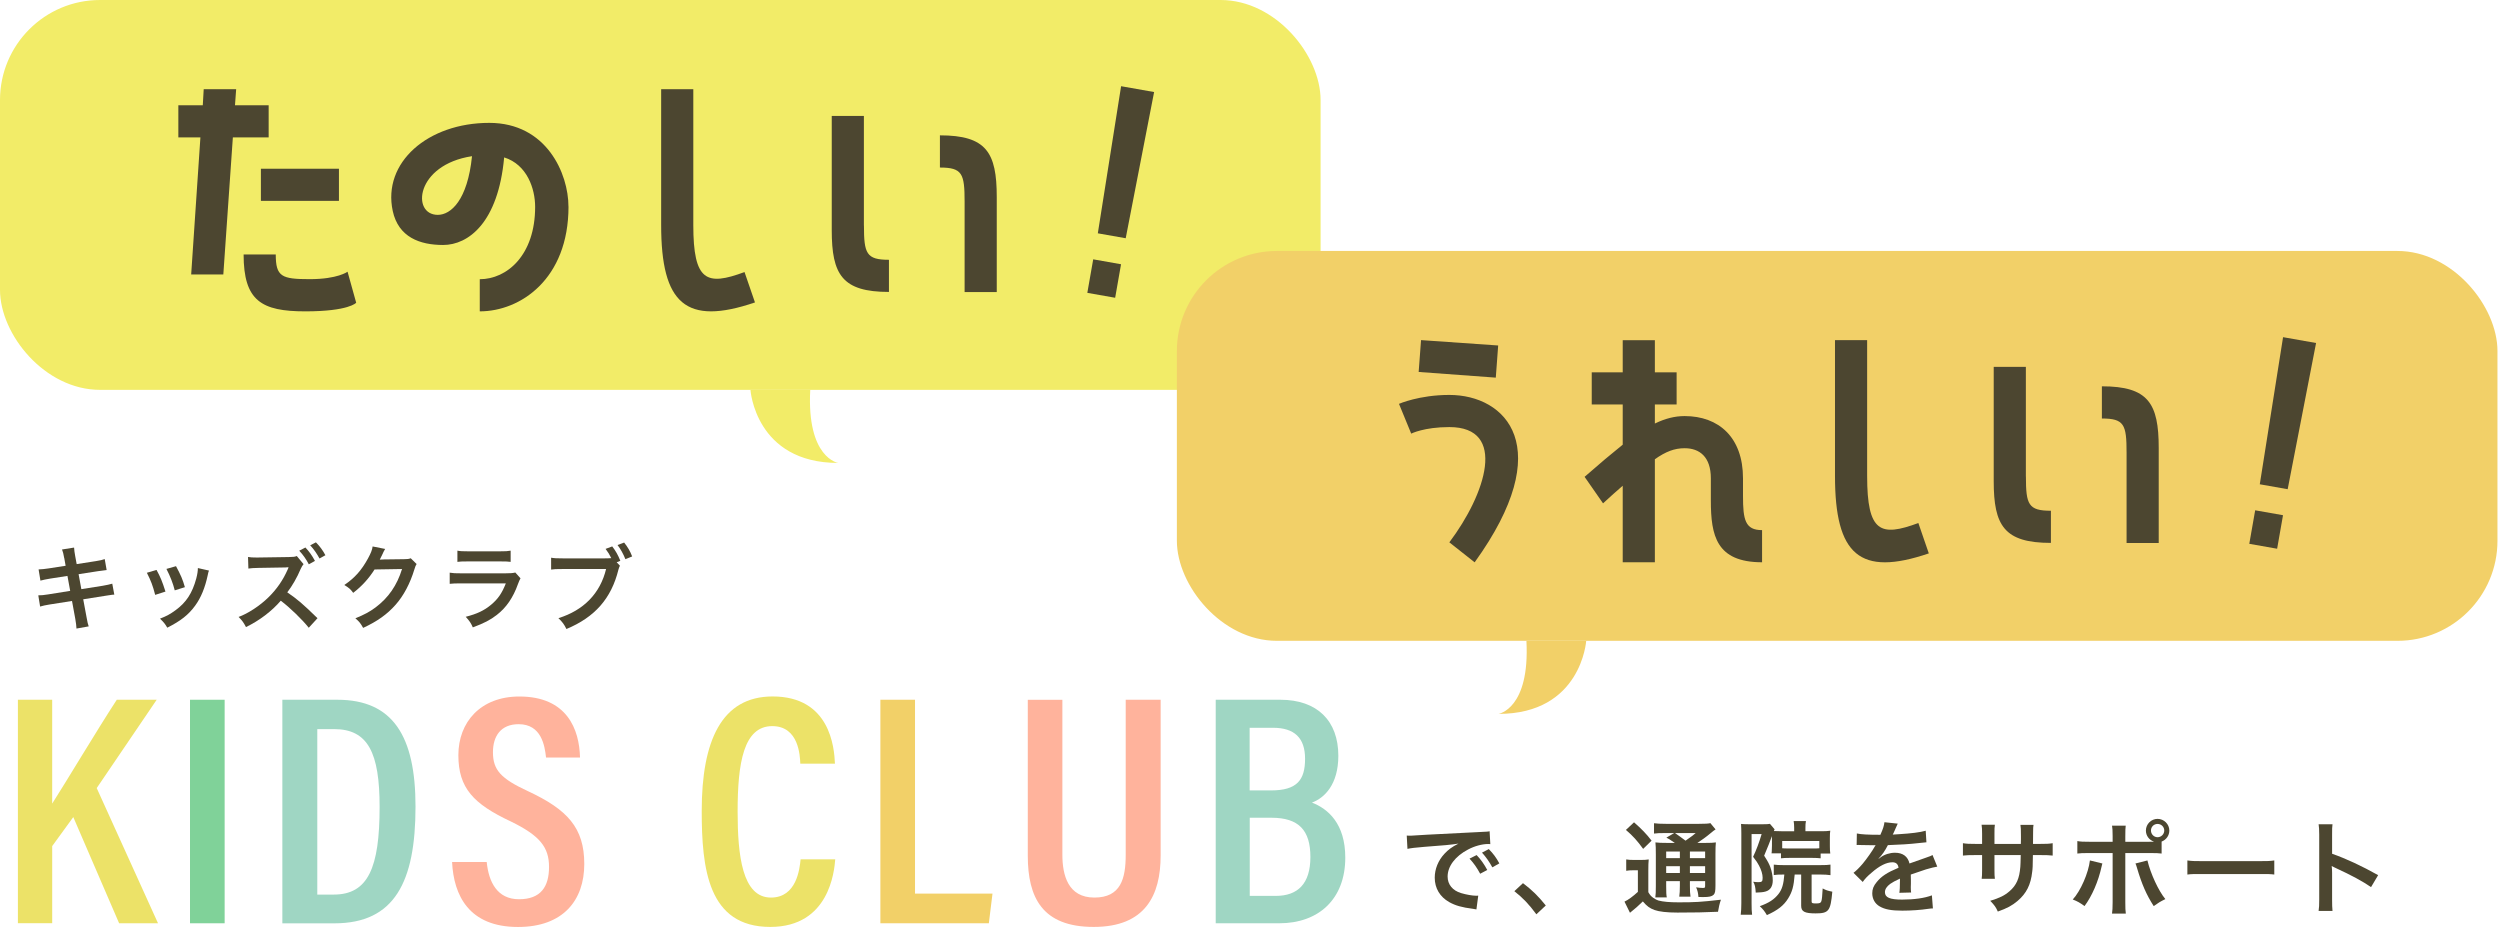 <?xml version="1.0" encoding="UTF-8"?><svg id="_レイヤー_2" xmlns="http://www.w3.org/2000/svg" viewBox="0 0 493 183"><defs><style>.cls-1{fill:none;}.cls-2{fill:#ffb39c;}.cls-3{fill:#80d299;}.cls-4{fill:#f2ec68;}.cls-5{fill:#f2d068;}.cls-6{fill:#9fd6c3;}.cls-7{fill:#ece268;}.cls-8{fill:#4c4630;}</style></defs><g id="contents"><path class="cls-8" d="M12.66,110.05c-.16-.88-.23-1.19-.43-1.69l2.38-.38c.02.47.09.99.22,1.69l.29,1.57,3.8-.59c.88-.14,1.26-.23,1.73-.4l.38,2.16q-.49.04-1.73.23l-3.8.59.54,2.95,4.23-.67c.76-.13,1.39-.27,1.87-.41l.4,2.16c-.38.02-.45.02-.83.09-.11,0-.2.02-.29.04-.13.02-.36.05-.72.11l-4.29.68.65,3.49c.22,1.19.23,1.24.43,1.85l-2.41.43c-.02-.54-.09-1.04-.23-1.89l-.65-3.55-4.45.7c-.86.14-1.19.22-1.84.4l-.36-2.21c.61,0,1.13-.05,1.91-.18l4.38-.7-.54-2.95-3.35.52c-.83.14-1.49.27-1.98.41l-.36-2.21c.65-.02,1.22-.09,1.98-.2l3.35-.52-.27-1.53Z"/><path class="cls-8" d="M30.87,112.39c.76,1.39,1.12,2.25,1.76,4.27l-2.03.65c-.47-1.82-.83-2.77-1.64-4.36l1.91-.56ZM41.21,112.52c-.11.27-.14.36-.25.92-.52,2.45-1.33,4.43-2.48,6-1.33,1.82-2.83,2.99-5.49,4.34-.47-.79-.68-1.06-1.44-1.78,1.26-.49,2-.88,3.06-1.66,2.11-1.53,3.31-3.37,4.09-6.25.23-.88.32-1.51.32-2.07l2.2.5ZM34.71,111.65c.95,1.78,1.3,2.57,1.75,4.14l-2,.63c-.34-1.37-.88-2.75-1.64-4.23l1.89-.54Z"/><path class="cls-8" d="M60.9,123.81c-1.24-1.58-3.75-4.02-5.53-5.35-1.8,2.09-4.23,3.92-6.86,5.2-.49-.92-.74-1.28-1.46-2,1.85-.67,4.21-2.21,5.91-3.89,1.62-1.58,2.86-3.4,3.75-5.42l.09-.2.05-.13s.02-.07.05-.16c-.2.02-.25.02-.4.02l-.16.02-5.4.09c-.97.02-1.42.05-1.96.13l-.07-2.29c.5.09.85.11,1.58.11h.43l6.01-.09c1.01-.02,1.15-.04,1.6-.2l1.33,1.6c-.18.2-.41.58-.58.97-.68,1.64-1.67,3.35-2.63,4.59,2,1.37,2.99,2.21,5.96,5.1l-1.73,1.89ZM60.22,107.96c.79.85,1.28,1.53,1.89,2.65l-1.21.67c-.59-1.1-1.1-1.82-1.89-2.68l1.21-.63ZM63.01,110.14c-.54-.99-1.13-1.84-1.84-2.61l1.13-.58c.81.83,1.31,1.51,1.87,2.54l-1.17.65Z"/><path class="cls-8" d="M82.16,111.22c-.18.27-.25.43-.45,1.08-.83,2.74-2.11,5.17-3.69,6.95-1.66,1.89-3.64,3.29-6.41,4.57-.5-.9-.74-1.21-1.53-1.89,1.8-.74,2.81-1.28,3.94-2.12,2.57-1.91,4.27-4.38,5.26-7.6l-5.42.09c-1.1,1.75-2.5,3.3-4.21,4.61-.54-.74-.81-.97-1.75-1.55,2.05-1.4,3.35-2.84,4.66-5.22.56-1.03.85-1.73.92-2.38l2.47.49q-.11.16-.31.56-.05.09-.23.5-.05.11-.23.47t-.29.58c.23-.02.52-.04.86-.04l3.94-.05c.7,0,.9-.04,1.31-.18l1.15,1.13Z"/><path class="cls-8" d="M102.64,114.05c-.18.32-.29.58-.5,1.13-.94,2.65-2.3,4.65-4.18,6.09-1.28.99-2.45,1.6-4.72,2.45-.4-.9-.61-1.21-1.4-2.09,2.2-.56,3.62-1.22,5.01-2.38,1.33-1.12,2.11-2.21,2.9-4.21h-8.77c-1.21,0-1.66.02-2.3.09v-2.2c.68.11,1.08.13,2.34.13h8.57c1.12,0,1.48-.04,2.03-.16l1.03,1.15ZM90.2,108.59c.59.11.97.13,2.11.13h6.28c1.13,0,1.51-.02,2.11-.13v2.21c-.56-.07-.9-.09-2.07-.09h-6.36c-1.17,0-1.51.02-2.07.09v-2.21Z"/><path class="cls-8" d="M122.26,111.54c-.14.27-.2.43-.31.81-1.4,5.67-4.65,9.36-10.25,11.69-.47-.94-.77-1.35-1.58-2.14,4.99-1.55,8.25-4.9,9.4-9.69h-8.57c-1.33,0-1.67.02-2.27.11v-2.34c.65.11,1.08.13,2.3.13h8.26c.65,0,.95-.02,1.3-.05-.31-.65-.65-1.19-1.12-1.82l1.31-.49c.7.92,1.12,1.66,1.6,2.84l-.72.29.63.67ZM123.33,110.27c-.43-1.06-.94-1.98-1.55-2.79l1.3-.49c.74.95,1.17,1.67,1.58,2.74l-1.33.54Z"/><path class="cls-8" d="M277.41,164.78c.44.02.66.02.76.02q.36,0,3.3-.2c1.46-.08,4.88-.26,10.22-.52,1.64-.08,1.74-.08,2.06-.16l.14,2.54q-.22-.02-.42-.02c-1.2,0-2.68.4-3.96,1.08-2.54,1.32-4.04,3.32-4.04,5.34,0,1.56.98,2.76,2.66,3.26.98.3,2.26.52,2.98.52.02,0,.2,0,.4-.02l-.36,2.72c-.26-.06-.3-.06-.68-.12-2.2-.28-3.46-.64-4.68-1.32-1.84-1.04-2.86-2.74-2.86-4.82,0-1.7.68-3.38,1.9-4.7.76-.82,1.48-1.36,2.78-2.02-1.62.24-2.86.36-6.74.64-1.78.14-2.7.26-3.32.4l-.14-2.62ZM291.19,168.62c.88.94,1.42,1.7,2.1,2.94l-1.4.74c-.66-1.22-1.22-2.02-2.1-2.98l1.4-.7ZM294.29,171.04c-.6-1.1-1.26-2.04-2.04-2.9l1.34-.7c.9.92,1.46,1.68,2.08,2.82l-1.38.78Z"/><path class="cls-8" d="M300.33,174.16c1.84,1.4,2.96,2.5,4.5,4.4l-1.86,1.74c-1.46-1.98-2.6-3.18-4.34-4.56l1.7-1.58Z"/><path class="cls-8" d="M320.69,169.48c.5.08.84.1,1.52.1h1.4c.6,0,1.06-.02,1.52-.1-.06.62-.08,1.1-.08,2.18v4.28c.34.58.56.82.98,1.12.38.26.72.44,1,.52.92.24,2.16.36,3.98.36,3.26,0,4.36-.06,8.36-.52-.26.72-.44,1.52-.58,2.38-2.62.12-4.64.16-8,.16-2.04,0-3.62-.18-4.5-.5-.98-.36-1.5-.74-2.32-1.7-.14.14-.24.24-.32.3q-.7.72-2.22,1.94l-1.08-2.2c.74-.34,1.68-1.04,2.64-1.92v-4.26h-1.02c-.5,0-.82.02-1.28.1v-2.24ZM322.23,162.16c1.44,1.26,2.5,2.34,3.46,3.62l-1.66,1.62c-1.16-1.6-2-2.54-3.4-3.74l1.6-1.5ZM330.27,166.22c-1.08-.74-1.12-.76-1.66-1.04l1.54-.9h-1.9c-.98,0-1.44.02-2.08.1v-2.04c.64.08,1.26.12,2.38.12h6.48c1.26,0,1.9-.04,2.26-.14l1.02,1.24c-.32.2-.42.28-1,.76-.8.68-1.78,1.38-2.58,1.9h1.6c1,0,1.56-.02,2.04-.1-.06.54-.08,1.2-.08,2.32v6.16c0,1.14-.08,1.54-.36,1.84-.36.34-.86.46-2.1.46-.18,0-.52,0-.9-.02-.06-.8-.18-1.3-.46-1.9.54.08,1,.12,1.32.12.44,0,.46-.04.46-.56v-.78h-3v.84c0,1.1.02,1.6.12,2.22h-2.22c.08-.58.12-1.18.12-2.22v-.84h-2.7v1.02c0,1.18.02,1.7.12,2.18h-2.26c.08-.54.1-1.16.1-2.18v-6.32c0-1.16-.02-1.66-.08-2.34.62.08,1.2.1,2.24.1h1.58ZM328.57,167.92v1.3h2.7v-1.3h-2.7ZM328.57,172.16h2.7v-1.34h-2.7v1.34ZM330.31,164.28c.72.5.9.62,2.08,1.5,1.42-1,1.44-1.02,2-1.5h-4.08ZM333.25,169.22h3v-1.3h-3v1.3ZM336.25,170.82h-3v1.34h3v-1.34Z"/><path class="cls-8" d="M349.43,164.88q-.56,1.54-1.54,3.86c.72,1.12,1,1.64,1.24,2.32.28.8.46,1.74.46,2.54,0,1.18-.48,1.94-1.4,2.2-.42.14-1.1.2-1.96.22-.06-1.08-.18-1.62-.5-2.14.4.06.74.08,1.06.08.66,0,.8-.16.8-.86s-.26-1.56-.72-2.42c-.24-.48-.54-.92-1.16-1.72.62-1.3,1.22-2.88,1.68-4.48h-1.98v13.64c0,1.04.02,1.6.1,2.26h-2.24c.08-.64.12-1.38.12-2.3v-13.74c0-.66-.02-1.24-.06-1.86.38.04.82.06,1.4.06h3.02c.7,0,.98-.02,1.28-.08l.92,1.08c-.06.12-.08.16-.14.34.38.02.78.04,1.46.04h2.54v-.68c0-.52-.04-.96-.1-1.32h2.42c-.08.4-.1.76-.1,1.38v.62h3.12c.74,0,1.26-.02,1.78-.1-.06.42-.08.7-.08,1.44v1.6c0,.64.02.96.08,1.46h-1.9v.94c-.5-.06-.96-.08-1.58-.08h-4.66c-.64,0-1.12.02-1.58.08v-.98h-1.86q.02-.12.04-.36c.02-.16.04-.74.04-1.14v-1.9ZM351.67,172.46c-.96,0-1.32.02-1.88.1v-2.06c.56.08,1.12.1,1.88.1h7.36c1,0,1.38-.02,1.94-.1v2.08c-.58-.08-1.14-.12-1.94-.12h-1.78v5.32c0,.32.16.38.88.38s.92-.1,1.04-.44c.12-.34.18-1.06.26-2.52.68.36,1,.46,1.9.64-.34,3.82-.7,4.28-3.3,4.28-2.16,0-2.84-.36-2.84-1.5v-6.16h-1.28c-.18,2.32-.48,3.4-1.28,4.7-.86,1.4-2.06,2.34-4.2,3.3-.46-.78-.76-1.16-1.4-1.76,1.8-.64,2.86-1.34,3.7-2.42.7-.9,1-1.96,1.14-3.82h-.2ZM358.77,165.84h-7.32v1.44c.32.02.64.04,1.34.04h4.66c.7,0,.92,0,1.32-.04v-1.44Z"/><path class="cls-8" d="M366.17,164.36c.82.18,2.1.26,4.64.26.54-1.2.72-1.8.8-2.48l2.62.28q-.12.2-.8,1.8c-.1.22-.14.28-.18.36q.16-.02,1.26-.08c2.32-.14,4.14-.36,5.24-.68l.14,2.28q-.56.04-1.58.16c-1.46.18-4,.34-6.02.4-.58,1.14-1.14,1.94-1.84,2.66l.02.04q.14-.1.4-.3c.74-.56,1.8-.9,2.82-.9,1.56,0,2.54.74,2.86,2.12,1.54-.56,2.56-.92,3.06-1.08,1.08-.38,1.16-.4,1.48-.6l.94,2.3c-.56.08-1.16.24-2.22.54-.28.08-1.28.42-3,1.02v.22q.02.52.02.8v.8c-.02.34-.02.52-.02.66,0,.44.02.72.06,1.06l-2.32.06c.08-.36.12-1.38.12-2.32v-.48c-.98.46-1.5.74-1.92,1.04-.7.52-1.04,1.06-1.04,1.64,0,1.04.96,1.46,3.38,1.46s4.46-.3,5.88-.84l.2,2.58c-.34,0-.44.02-.92.08-1.44.22-3.36.36-5.12.36-2.12,0-3.44-.24-4.46-.84-.92-.52-1.46-1.48-1.46-2.58,0-.82.24-1.46.88-2.22.9-1.12,2.04-1.88,4.3-2.82-.1-.74-.5-1.08-1.22-1.08-1.16,0-2.56.7-4.1,2.06-.84.7-1.3,1.2-1.74,1.82l-1.82-1.8c.52-.4,1.1-.96,1.8-1.78.78-.92,2-2.66,2.4-3.42q.08-.16.16-.26c-.08,0-.34.02-.34.02-.32,0-2.08-.04-2.52-.04q-.38-.02-.56-.02c-.06,0-.18,0-.32.02l.04-2.28Z"/><path class="cls-8" d="M398.51,166.42l.02-.9v-.64c0-1.32-.02-1.76-.1-2.22h2.58c-.06.46-.08.56-.08,1.34q0,1.22-.02,2.42h1.28c1.42,0,1.82-.02,2.6-.14v2.44c-.7-.08-1.24-.1-2.56-.1h-1.34c-.04,2.4-.04,2.54-.14,3.3-.28,2.56-1.14,4.26-2.88,5.74-1.08.92-2.06,1.44-3.9,2.1-.38-.86-.64-1.24-1.5-2.12,1.9-.58,2.86-1.06,3.82-1.9,1.36-1.18,1.94-2.5,2.12-4.8.04-.46.04-.94.08-2.32h-5.18v3c0,.84.02,1.16.08,1.68h-2.6c.06-.44.08-.98.08-1.72v-2.96h-1.22c-1.32,0-1.86.02-2.56.1v-2.44c.78.12,1.18.14,2.6.14h1.18v-2c0-.84-.02-1.26-.1-1.78h2.62c-.08.66-.08.7-.08,1.72v2.06h5.2Z"/><path class="cls-8" d="M414.59,170.28c-.04.12-.06.24-.08.28,0,.04-.04.16-.08.34-.64,2.94-1.9,5.82-3.36,7.78-.94-.68-1.36-.92-2.32-1.3,1.54-1.66,3.1-5.24,3.38-7.7l2.46.6ZM423.69,166c.42,0,.62,0,1.1-.02-.98-.32-1.62-1.18-1.62-2.2,0-1.26,1.04-2.3,2.3-2.3s2.32,1.04,2.32,2.3c0,.98-.6,1.82-1.52,2.18v2.36c-.66-.08-.96-.1-2.54-.1h-4.62v9.7c0,1.1.02,1.7.1,2.24h-2.72c.08-.54.12-1.14.12-2.26v-9.68h-4.44c-1.56,0-1.86.02-2.52.1v-2.46c.7.12,1.08.14,2.56.14h4.4v-1.12c0-1.14-.04-1.58-.12-2.06h2.7c-.06.54-.08.84-.08,2.12v1.06h4.58ZM423.47,169.68c.62,2.6,2.22,6.06,3.54,7.62-1.02.5-1.4.74-2.3,1.38-1.44-2.24-2.34-4.3-3.28-7.48-.16-.54-.18-.62-.32-.92l2.36-.6ZM424.17,163.78c0,.72.58,1.32,1.3,1.32s1.32-.6,1.32-1.32-.58-1.3-1.32-1.3-1.3.58-1.3,1.3Z"/><path class="cls-8" d="M431.35,169.68c.88.12,1.26.14,3.24.14h10.66c1.98,0,2.36-.02,3.24-.14v2.78c-.8-.1-1.02-.1-3.26-.1h-10.62c-2.24,0-2.46,0-3.26.1v-2.78Z"/><path class="cls-8" d="M457.23,179.64c.1-.64.12-1.18.12-2.24v-12.82c0-.98-.04-1.5-.12-2.04h2.74c-.08.6-.08.86-.08,2.1v3.72c2.74.96,5.88,2.42,9.08,4.22l-1.4,2.36c-1.66-1.14-3.74-2.28-7.08-3.82-.46-.22-.52-.24-.68-.34.06.56.08.8.08,1.36v5.28c0,1.04.02,1.56.08,2.22h-2.74Z"/><path class="cls-7" d="M3.53,137.99h6.76v20.48c2.67-4.16,8.84-14.5,12.74-20.48h7.87l-11.83,17.42,12.09,26.66h-7.67l-9.04-20.94-4.16,5.72v15.21H3.53v-44.08Z"/><path class="cls-3" d="M44.3,137.99v44.08h-6.83v-44.08h6.83Z"/><path class="cls-6" d="M55.67,137.99h10.86c10.99,0,15.41,7.22,15.41,21.07,0,14.89-4.16,23.02-15.99,23.02h-10.27v-44.08ZM62.57,176.41h3.25c6.76,0,9.04-5.27,9.04-17.29,0-10.66-2.28-15.34-8.97-15.34h-3.32v32.64Z"/><path class="cls-2" d="M95.98,169.98c.39,3.97,2.08,7.35,6.37,7.35s5.92-2.47,5.92-6.37-1.82-6.18-7.54-8.97c-7.35-3.45-10.34-6.57-10.34-13.07s4.36-11.57,12.03-11.57c9.43,0,11.83,6.5,11.96,12.03h-6.7c-.26-2.34-.91-6.57-5.4-6.57-3.51,0-5.07,2.34-5.07,5.53,0,3.51,1.56,5.2,6.89,7.67,7.8,3.64,11.12,7.22,11.12,14.37s-4.16,12.42-13.07,12.42c-9.69,0-12.68-6.24-13-12.81h6.83Z"/><path class="cls-7" d="M164.71,169.46c-.19,2.34-1.17,13.33-12.81,13.33-12.29,0-13.52-11.51-13.52-22.89,0-13.78,3.9-22.56,13.98-22.56,11.31,0,12.16,10.01,12.29,13.26h-6.83c-.06-1.5-.26-7.41-5.53-7.41-5.66,0-6.83,7.28-6.83,16.84,0,8.65.91,16.97,6.57,16.97,5.07,0,5.66-5.66,5.85-7.54h6.83Z"/><path class="cls-5" d="M173.61,137.99h6.83v38.23h15.28l-.72,5.85h-21.39v-44.08Z"/><path class="cls-2" d="M209.5,137.99v30.56c0,4.03,1.11,8.45,6.31,8.45s6.18-3.71,6.18-8.45v-30.56h6.89v30.69c0,7.93-3.06,14.11-13.2,14.11s-13-5.79-13-14.04v-30.75h6.83Z"/><path class="cls-6" d="M239.74,137.99h12.74c7.28,0,11.44,4.16,11.44,11.05,0,5.66-2.73,8.32-5.2,9.23,3.19,1.24,6.57,4.16,6.57,10.86,0,8.19-5.27,12.94-13,12.94h-12.55v-44.08ZM250.66,155.87c5.14,0,6.7-2.08,6.7-6.24s-2.15-6.11-6.31-6.11h-4.62v12.35h4.23ZM246.44,176.67h5.14c4.36,0,6.83-2.41,6.83-7.67s-2.28-7.74-7.67-7.74h-4.29v15.41Z"/><rect class="cls-4" width="260.42" height="76.88" rx="19.73" ry="19.73"/><path class="cls-8" d="M52.97,27.1h-7.05l-1.88,27.02h-6.34l1.82-27.02h-4.35v-6.34h4.82l.18-3.17h6.4l-.23,3.17h6.64v6.34ZM68.54,53.59l1.7,6.11s-1.41,1.7-10.04,1.7-12.16-2.06-12.16-11.22h6.34c0,4.4,1.17,4.87,6.7,4.87s7.46-1.47,7.46-1.47ZM51.45,39.61v-6.34h15.39v6.34h-15.39Z"/><path class="cls-8" d="M112.11,40.73c0,14.33-9.51,20.67-17.5,20.67v-6.34c5.34,0,10.92-4.7,10.92-14.27,0-3.58-1.59-8.34-6.11-9.75-1.17,12.86-7.05,17.27-12.04,17.27-4.58,0-8.81-1.53-9.93-6.7-2.06-9.57,6.93-17.38,19.03-17.38,11.33,0,15.62,10.04,15.62,16.5ZM93.08,30.8c-11.16,1.7-11.98,11.57-6.75,11.57,2.58,0,5.87-2.88,6.75-11.57Z"/><path class="cls-8" d="M148.88,59.64c-13.63,4.64-18.5.29-18.5-15.27v-26.78h6.34v26.78c0,11.16,2.64,12.04,10.1,9.28l2.06,5.99Z"/><path class="cls-8" d="M170.37,44.48c0,5.52.47,6.75,4.93,6.75v6.34c-9.22,0-11.28-3.41-11.28-12.16v-22.55h6.34v21.61ZM185.34,26.69c9.16,0,11.22,3.35,11.22,12.16v18.74h-6.34v-17.85c0-5.52-.47-6.7-4.87-6.7v-6.34Z"/><path class="cls-8" d="M221.07,52.11l-1.16,6.61-5.49-.97,1.16-6.61,5.49.97ZM221.98,46.98l-5.49-.97,4.59-29.01,6.51,1.15-5.6,28.83Z"/><path class="cls-4" d="M147.99,76.88s.96,14.41,17.3,14.41c0,0-6.22-.96-5.51-14.41"/><rect class="cls-5" x="232.08" y="49.49" width="260.42" height="76.88" rx="19.73" ry="19.73"/><path class="cls-8" d="M290.8,110.89l-4.99-3.94c7.17-9.51,11.51-22.73,0-22.73-4.99,0-7.52,1.29-7.52,1.29l-2.41-5.87s3.99-1.76,9.93-1.76c11.16,0,21.38,10.28,4.99,33.01ZM295.44,68.13l-.47,6.34-15.21-1.12.47-6.28,15.21,1.06Z"/><path class="cls-8" d="M343.72,97.79c0,4.7.41,6.75,3.76,6.75v6.34c-9.04,0-10.1-5.29-10.1-12.16v-4.4c0-4.23-2.23-5.93-5.17-5.93-2,0-3.7.65-5.87,2.17v20.32h-6.34v-15.09c-1.17,1-2.47,2.17-3.88,3.47l-3.64-5.23c2.94-2.58,5.4-4.64,7.52-6.34v-7.93h-6.11v-6.34h6.11v-6.34h6.34v6.34h4.29v6.34h-4.29v3.76c2.06-1,3.94-1.47,5.87-1.47,6.7,0,11.51,4.17,11.51,12.27v3.47Z"/><path class="cls-8" d="M380.36,109.13c-13.63,4.64-18.5.29-18.5-15.27v-26.78h6.34v26.78c0,11.16,2.64,12.04,10.1,9.28l2.06,5.99Z"/><path class="cls-8" d="M399.51,93.97c0,5.52.47,6.75,4.93,6.75v6.34c-9.22,0-11.28-3.41-11.28-12.16v-22.55h6.34v21.61ZM414.48,76.18c9.16,0,11.22,3.35,11.22,12.16v18.74h-6.34v-17.85c0-5.52-.47-6.7-4.87-6.7v-6.34Z"/><path class="cls-8" d="M450.21,101.6l-1.16,6.61-5.49-.97,1.16-6.61,5.49.97ZM451.12,96.47l-5.49-.97,4.59-29.01,6.51,1.15-5.6,28.83Z"/><path class="cls-5" d="M312.8,126.37s-.96,14.41-17.3,14.41c0,0,6.22-.96,5.51-14.41"/><rect class="cls-1" width="493" height="183"/></g></svg>